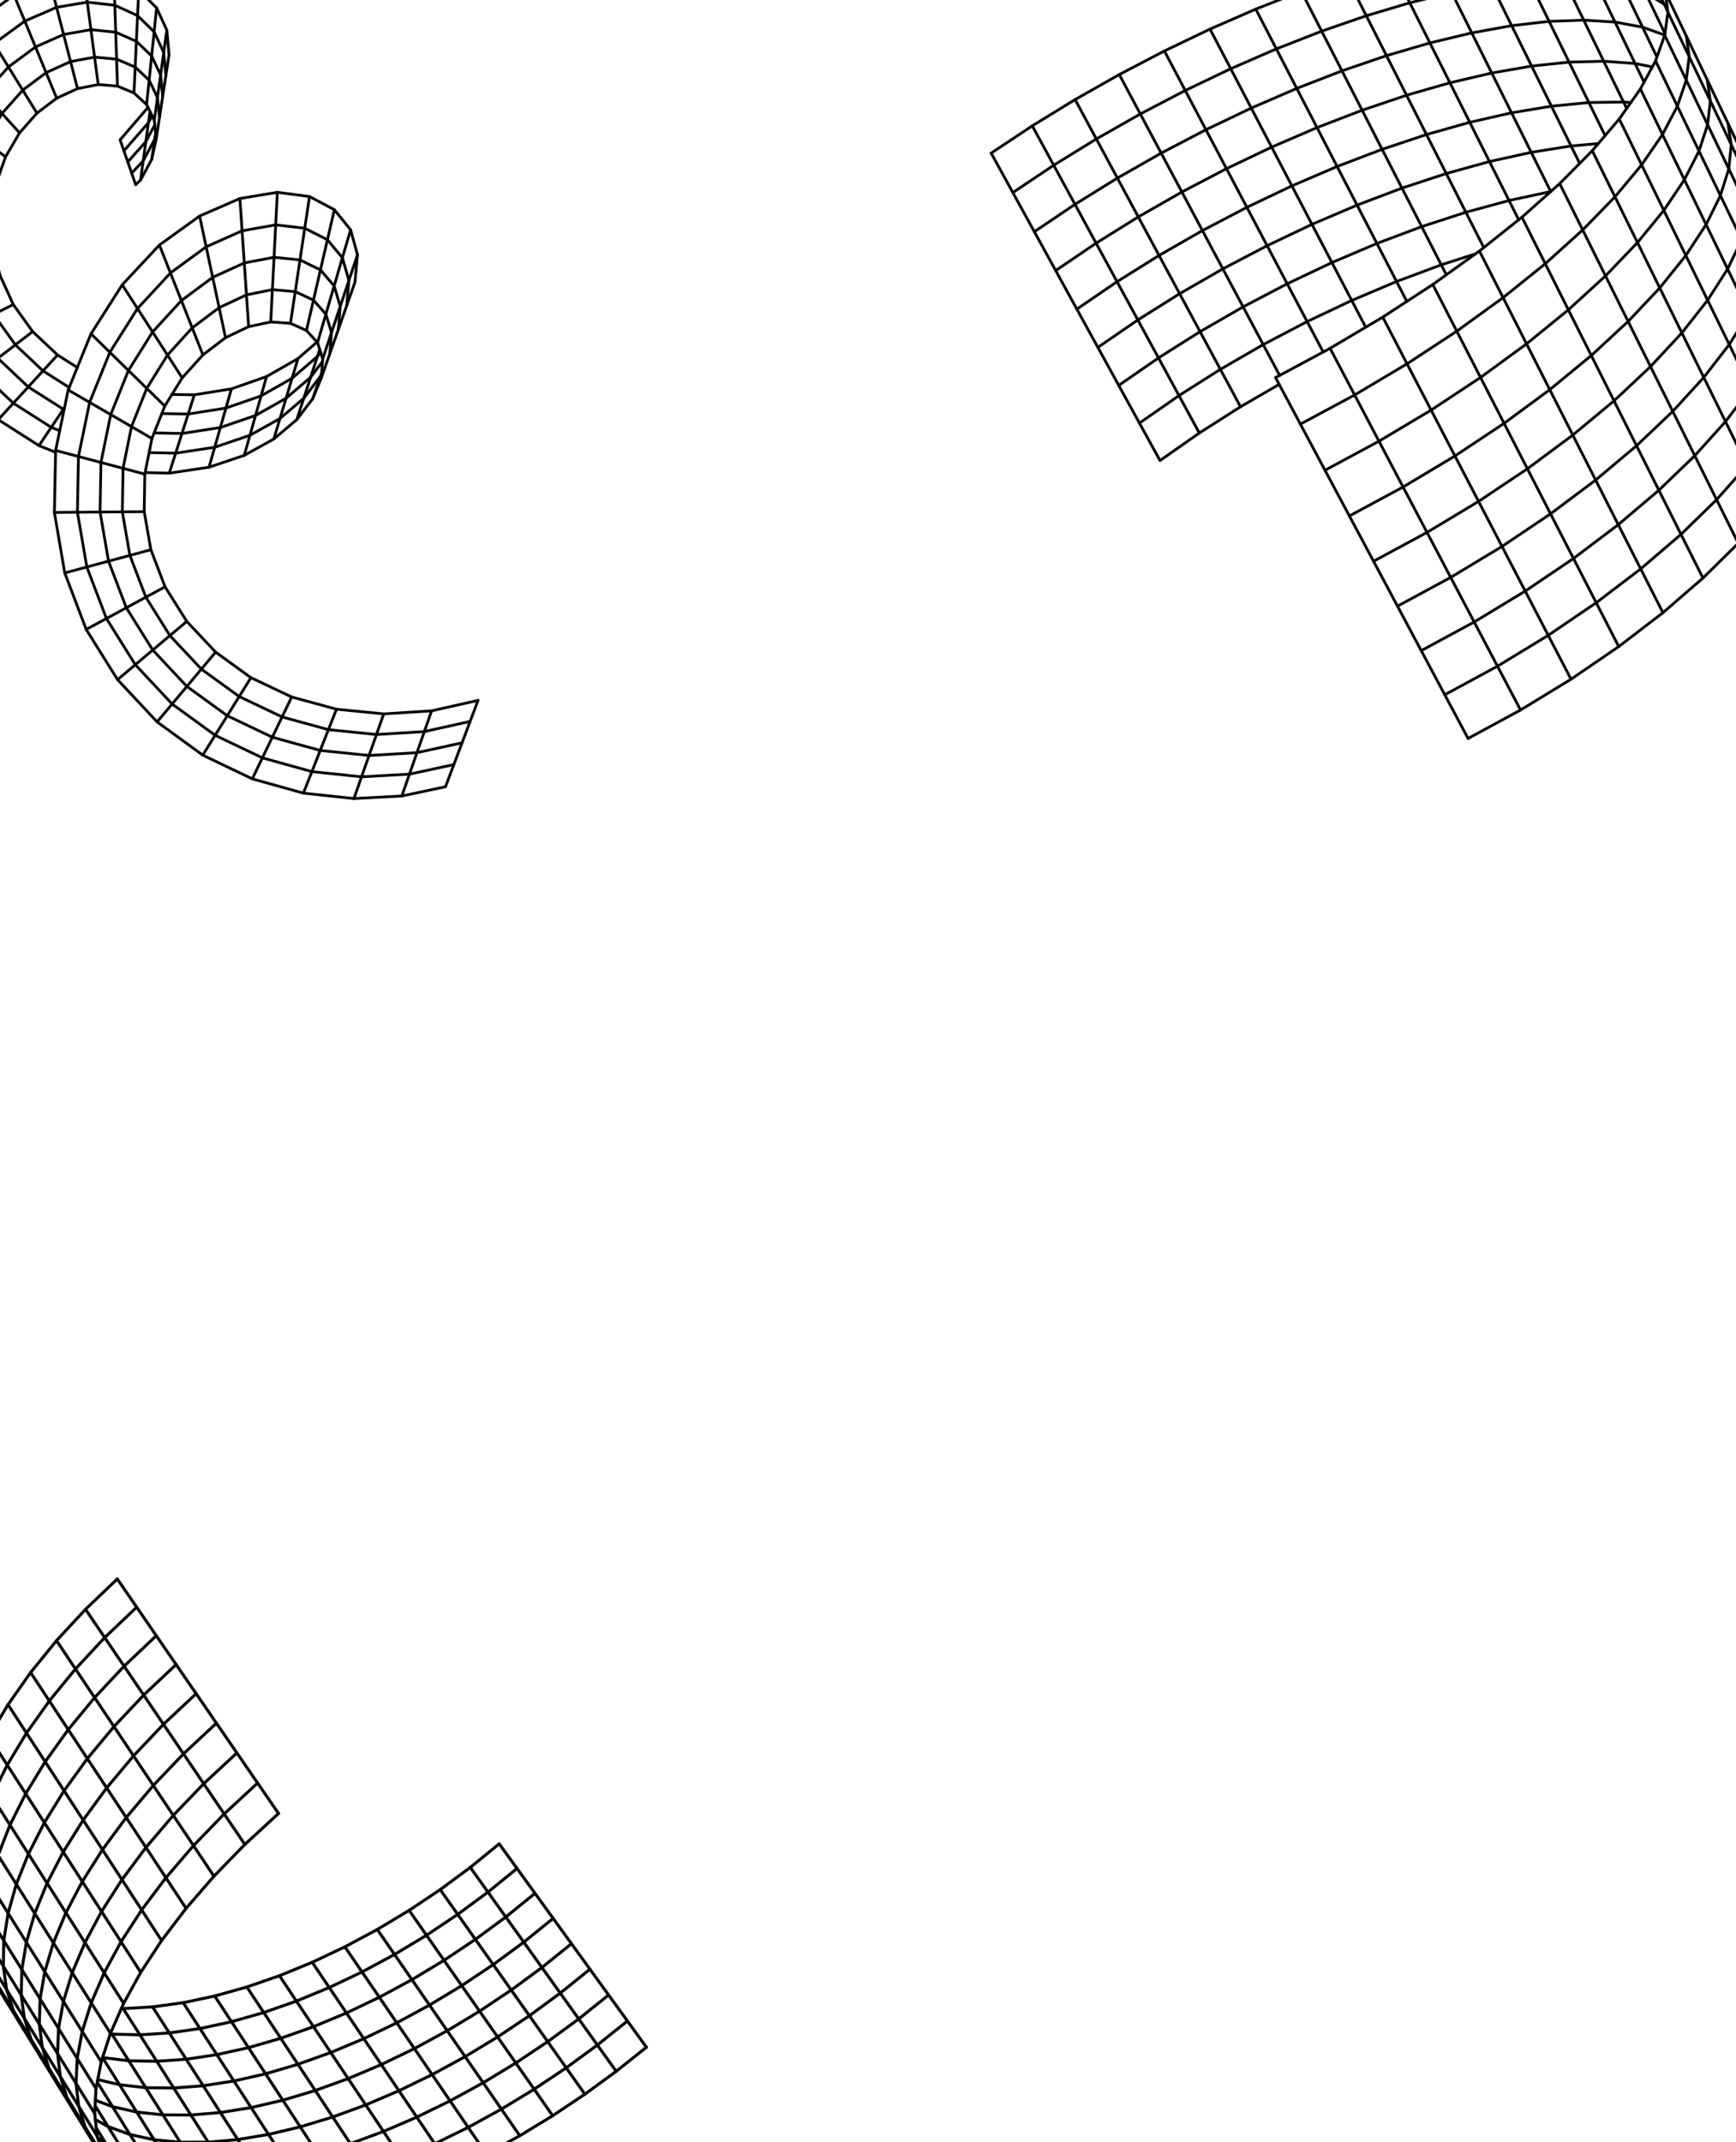 <?xml version="1.0" encoding="UTF-8"?> <svg xmlns="http://www.w3.org/2000/svg" width="629" height="776" viewBox="0 0 629 776" fill="none"> <path d="M536.034 90.933L544.611 107.821L553.107 124.565L561.524 141.154L569.87 157.601L578.141 173.901L586.341 190.059L594.469 206.077L602.526 221.953" stroke="black" stroke-linecap="round" stroke-linejoin="round"></path> <path d="M551.434 78.68L559.89 95.529L568.264 112.233L576.57 128.785L584.804 145.196L592.964 161.459L601.053 177.581L609.073 193.568L617.025 209.404" stroke="black" stroke-linecap="round" stroke-linejoin="round"></path> <path d="M565.118 66.503L573.459 83.291L581.721 99.942L589.912 116.434L598.035 132.792L606.084 149.001L614.061 165.07L621.97 181.004L629.817 196.799" stroke="black" stroke-linecap="round" stroke-linejoin="round"></path> <path d="M576.925 54.584L585.144 71.299L593.298 87.869L601.374 104.301L609.382 120.581L617.319 136.721L625.195 152.722L632.995 168.592L640.732 184.318" stroke="black" stroke-linecap="round" stroke-linejoin="round"></path> <path d="M586.699 43.099L594.807 59.726L602.849 76.209L610.817 92.543L618.717 108.744L626.553 124.799L634.32 140.72L642.016 156.5L649.65 172.159" stroke="black" stroke-linecap="round" stroke-linejoin="round"></path> <path d="M594.365 32.215L602.364 48.728L610.295 65.107L618.162 81.341L625.96 97.441L633.687 113.399L641.356 129.226L648.954 144.912L656.49 160.476L649.65 172.159L640.729 184.319L629.817 196.8L617.025 209.405L602.523 221.953L586.507 234.227L569.221 246.046L550.932 257.197L531.924 267.512" stroke="black" stroke-linecap="round" stroke-linejoin="round"></path> <path d="M599.86 22.058L607.758 38.454L615.594 54.712L623.355 70.838L631.059 86.817L638.691 102.671L646.262 118.387L653.768 133.976L648.957 144.911L642.019 156.5L632.997 168.592L621.973 181.004L609.076 193.568L594.47 206.076L578.353 218.334L560.966 230.153L542.578 241.329L523.476 251.675" stroke="black" stroke-linecap="round" stroke-linejoin="round"></path> <path d="M603.172 12.757L610.978 29.022L618.712 45.162L626.389 61.154L633.994 77.022L641.538 92.752L649.024 108.35L646.259 118.387L641.357 129.225L634.321 140.72L625.194 152.722L614.062 165.07L601.054 177.581L586.339 190.059L570.114 202.304L552.626 214.123L534.138 225.316L514.952 235.696" stroke="black" stroke-linecap="round" stroke-linejoin="round"></path> <path d="M531.925 267.512L523.474 251.675L514.951 235.696L506.351 219.58L497.675 203.316L488.918 186.907L480.08 170.353L471.17 153.642L463.476 139.237L462.168 136.782" stroke="black" stroke-linecap="round" stroke-linejoin="round"></path> <path d="M550.932 257.197L542.575 241.329L534.137 225.316L525.627 209.162L517.042 192.861L508.376 176.414L499.635 159.82L490.819 143.078L481.915 126.177" stroke="black" stroke-linecap="round" stroke-linejoin="round"></path> <path d="M569.226 246.045L560.966 230.153L552.629 214.123L544.22 197.952L535.726 181.63L527.165 165.173L518.531 148.558L509.807 131.795L501.014 114.881" stroke="black" stroke-linecap="round" stroke-linejoin="round"></path> <path d="M604.327 4.413L612.041 20.547L619.694 36.542L618.713 45.163L615.592 54.712L610.297 65.107L602.852 76.209L593.298 87.869L581.724 99.943L568.266 112.233L553.106 124.565L536.439 136.738L518.529 148.558L499.637 159.821L480.081 170.354" stroke="black" stroke-linecap="round" stroke-linejoin="round"></path> <path d="M586.508 234.227L578.35 218.335L570.114 202.305L561.806 186.133L553.424 169.814L544.97 153.353L536.438 136.737L527.831 119.974L519.143 103.066" stroke="black" stroke-linecap="round" stroke-linejoin="round"></path> <path d="M366.986 69.759L381.785 59.856L397.23 50.345L413.166 41.286L429.448 32.779L445.928 24.898L462.455 17.712L478.88 11.294L495.043 5.71L510.802 1.014L525.982 -2.722L540.441 -5.46L554.012 -7.133L566.532 -7.709L577.844 -7.151L587.789 -5.437L595.145 9.838L600.356 20.667" stroke="black" stroke-linecap="round" stroke-linejoin="round"></path> <path d="M374.772 83.938L389.491 74.025L404.858 64.511L420.72 55.473L436.941 46.996L453.364 39.153L469.844 32.024L486.233 25.667L502.366 20.157L518.095 15.553L533.268 11.921L547.718 9.297L561.289 7.742L573.823 7.294L585.159 7.984L595.141 9.839L603.173 12.714" stroke="black" stroke-linecap="round" stroke-linejoin="round"></path> <path d="M382.503 98.012L397.141 88.09L412.431 78.572L428.232 69.548L444.382 61.099L460.752 53.299L477.188 46.218L493.537 39.931L509.633 34.499L525.349 29.986L540.502 26.449L554.949 23.936L568.524 22.506L581.069 22.18L592.429 23.001L598.674 24.245" stroke="black" stroke-linecap="round" stroke-linejoin="round"></path> <path d="M390.171 111.981L404.734 102.046L419.95 92.532L435.673 83.522L451.77 75.1L468.089 67.334L484.471 60.313L500.777 54.092L516.853 48.737L532.535 44.308L547.679 40.869L562.123 38.468L575.702 37.145L588.254 36.95" stroke="black" stroke-linecap="round" stroke-linejoin="round"></path> <path d="M611.008 13.088L618.583 28.945L626.093 44.675L627.282 52.41L634.809 68.14L642.272 83.742L641.539 92.752L638.689 102.671L633.689 113.398L626.554 124.799L617.319 136.721L606.086 149.002L592.966 161.459L578.14 173.901L561.807 186.133L544.218 197.952L525.628 209.162L506.351 219.58" stroke="black" stroke-linecap="round" stroke-linejoin="round"></path> <path d="M397.792 125.84L412.268 115.898L427.41 106.388L443.073 97.392L459.109 89L475.364 81.275L491.703 74.302L507.971 68.141L524.017 62.861L539.68 58.526L554.804 55.181L569.242 52.885L579.111 52.01" stroke="black" stroke-linecap="round" stroke-linejoin="round"></path> <path d="M405.352 139.611L419.75 129.649L434.817 120.143L450.413 111.163L466.385 102.796L482.593 95.112L498.889 88.185L515.117 82.096L531.123 76.886L546.762 72.639L561.877 69.392" stroke="black" stroke-linecap="round" stroke-linejoin="round"></path> <path d="M412.852 153.269L427.172 143.303L442.172 133.798L457.697 124.828L473.609 116.492L489.766 108.841L506.008 101.976L522.196 95.94L534.6 91.96" stroke="black" stroke-linecap="round" stroke-linejoin="round"></path> <path d="M595.474 -14.187L602.981 1.502L604.098 2.677" stroke="black" stroke-linecap="round" stroke-linejoin="round"></path> <path d="M420.307 166.831L434.546 156.856L449.469 147.347L463.477 139.237" stroke="black" stroke-linecap="round" stroke-linejoin="round"></path> <path d="M626.09 44.675L633.542 60.274L640.93 75.745L642.269 83.742L649.67 99.223L649.022 108.35L656.443 123.821L653.763 133.976L661.212 149.433L656.489 160.476" stroke="black" stroke-linecap="round" stroke-linejoin="round"></path> <path d="M588.76 -18.099L596.219 -2.554L602.982 1.502L604.305 4.271" stroke="black" stroke-linecap="round" stroke-linejoin="round"></path> <path d="M580.375 -20.837L587.786 -5.437L596.219 -2.554L603.26 12.13" stroke="black" stroke-linecap="round" stroke-linejoin="round"></path> <path d="M640.932 75.746L648.265 91.092L655.534 106.311L657.016 114.573L656.445 123.822L663.805 139.172L661.213 149.433" stroke="black" stroke-linecap="round" stroke-linejoin="round"></path> <path d="M570.463 -22.405L577.843 -7.15L585.162 7.984L592.43 23.001L595.692 29.755" stroke="black" stroke-linecap="round" stroke-linejoin="round"></path> <path d="M559.166 -22.829L566.529 -7.709L573.824 7.294L581.068 22.179L588.253 36.95L590.874 37.171" stroke="black" stroke-linecap="round" stroke-linejoin="round"></path> <path d="M546.666 -22.119L554.011 -7.133L561.292 7.742L568.525 22.506L575.703 37.145L581.573 49.127" stroke="black" stroke-linecap="round" stroke-linejoin="round"></path> <path d="M533.1 -20.321L540.442 -5.46L547.722 9.297L554.951 23.936L562.126 38.467L569.243 52.884L572.358 59.198" stroke="black" stroke-linecap="round" stroke-linejoin="round"></path> <path d="M518.64 -17.481L525.981 -2.721L533.271 11.921L540.503 26.449L547.68 40.869L554.804 55.181L561.876 69.393" stroke="black" stroke-linecap="round" stroke-linejoin="round"></path> <path d="M503.438 -13.64L510.802 1.015L518.098 15.553L525.35 29.986L532.537 44.308L539.68 58.526L546.762 72.64L550.268 79.609" stroke="black" stroke-linecap="round" stroke-linejoin="round"></path> <path d="M487.665 -8.854L495.042 5.71L502.368 20.156L509.633 34.498L516.854 48.736L524.017 62.86L531.122 76.886L537.605 89.681" stroke="black" stroke-linecap="round" stroke-linejoin="round"></path> <path d="M471.471 -3.185L478.881 11.295L486.237 25.667L493.539 39.932L500.78 54.092L507.973 68.141L515.118 82.096L522.199 95.94L524.045 99.543" stroke="black" stroke-linecap="round" stroke-linejoin="round"></path> <path d="M420.305 166.831L412.852 153.268L405.35 139.611L397.791 125.84L390.171 111.981L382.503 98.012L374.774 83.938L366.984 69.76L359.129 55.471" stroke="black" stroke-linecap="round" stroke-linejoin="round"></path> <path d="M434.547 156.856L427.175 143.303L419.751 129.649L412.269 115.898L404.737 102.046L397.143 88.089L389.495 74.025L381.786 59.856L374.025 45.587" stroke="black" stroke-linecap="round" stroke-linejoin="round"></path> <path d="M449.469 147.347L442.174 133.797L434.817 120.143L427.41 106.388L419.951 92.532L412.432 78.572L404.861 64.511L397.229 50.345L389.54 36.066" stroke="black" stroke-linecap="round" stroke-linejoin="round"></path> <path d="M463.65 135.991L457.696 124.828L450.411 111.164L443.071 97.392L435.673 83.522L428.231 69.548L420.721 55.473L413.163 41.287L405.548 27.004" stroke="black" stroke-linecap="round" stroke-linejoin="round"></path> <path d="M479.436 127.516L473.611 116.491L466.386 102.796L459.11 89L451.773 75.1L444.385 61.099L436.945 46.996L429.448 32.78L421.894 18.466" stroke="black" stroke-linecap="round" stroke-linejoin="round"></path> <path d="M494.827 118.537L489.766 108.841L482.592 95.112L475.363 81.275L468.089 67.334L460.751 53.299L453.366 39.153L445.926 24.899L438.425 10.541" stroke="black" stroke-linecap="round" stroke-linejoin="round"></path> <path d="M509.739 109.187L506.01 101.976L498.889 88.186L491.703 74.302L484.474 60.313L477.189 46.218L469.847 32.024L462.455 17.713L455.004 3.304" stroke="black" stroke-linecap="round" stroke-linejoin="round"></path> <path d="M633.545 60.274L634.809 68.14L633.994 77.022L631.057 86.817L625.962 97.44L618.719 108.743L609.382 120.581L598.037 132.792L584.806 145.196L569.869 157.601L553.424 169.813L535.724 181.63L517.043 192.861L497.675 203.316" stroke="black" stroke-linecap="round" stroke-linejoin="round"></path> <path d="M618.583 28.945L619.694 36.542L627.282 52.41L626.389 61.154L623.353 70.838L618.163 81.34L610.819 92.543L601.374 104.3L589.914 116.434L576.571 128.785L561.523 141.153L544.97 153.352L527.162 165.173L508.377 176.414L488.919 186.907" stroke="black" stroke-linecap="round" stroke-linejoin="round"></path> <path d="M600.388 -9.111L603.371 -2.874L611.007 13.088L612.04 20.546L610.978 29.022L607.755 38.454L602.365 48.728L594.808 59.725L585.143 71.299L573.46 83.292L559.891 95.529L544.609 107.82L527.831 119.973L509.804 131.795L490.82 143.077L471.169 153.642" stroke="black" stroke-linecap="round" stroke-linejoin="round"></path> <path d="M588.255 36.951L589.391 39.282" stroke="black" stroke-linecap="round" stroke-linejoin="round"></path> <path d="M462.167 136.782L463.65 135.991L479.433 127.516L481.915 126.177L494.826 118.538L501.01 114.881L509.736 109.187L519.141 103.066L524.041 99.542L534.6 91.96L536.031 90.932L537.604 89.682L550.265 79.609L551.434 78.681L561.874 69.393L565.118 66.504L572.354 59.198L576.922 54.584L579.109 52.01L581.571 49.127L586.699 43.098L589.39 39.281L590.874 37.171L594.365 32.215L595.689 29.755L598.673 24.244L599.857 22.058L600.353 20.667L603.171 12.757L603.174 12.714L603.259 12.13L604.325 4.413L604.304 4.271L604.098 2.678L604.025 2.132L603.374 -2.851L603.366 -2.898L600.387 -9.111L595.474 -14.187L588.759 -18.098L580.374 -20.837L570.461 -22.405L559.167 -22.829L546.664 -22.118L533.097 -20.32L518.638 -17.481L503.435 -13.64L487.663 -8.854L471.467 -3.185L455.001 3.304L438.424 10.541L421.89 18.466L405.548 27.004L389.538 36.066L374.022 45.587L359.128 55.471" stroke="black" stroke-linecap="round" stroke-linejoin="round"></path> <path d="M234.218 741.608L223.268 750.33L211.915 758.619L200.245 766.415L188.329 773.664L176.256 780.318L164.107 786.321L151.971 791.621L139.935 796.185L128.096 799.959L116.537 802.905L105.36 804.988L94.657 806.169L84.514 806.428L75.04 805.737L66.329 804.079L58.477 801.451L51.572 797.828L45.716 793.243L40.983 787.694L37.52 781.327L37.461 781.209L37.177 780.287L36.649 778.567L35.641 775.247L35.335 774.245L35.21 773.828L34.885 770.865L34.549 767.803L34.303 765.603L34.453 762.767L34.561 760.82L34.785 756.6L35.242 754.261L35.422 753.342L36.685 746.888L37.168 745.391L37.176 745.362L39.957 736.77L40.024 736.563L40.17 736.233L43.978 727.585L44.801 725.717L37.746 714.656L30.778 703.711L23.874 692.888L17.05 682.178L22.913 670.863L30.132 659.318L38.647 647.661L48.385 636.051L59.231 624.628L71.068 613.526" stroke="black" stroke-width="1.08" stroke-linecap="round" stroke-linejoin="round"></path> <path d="M227.331 732.102L216.445 740.801L205.153 749.058L193.537 756.817L181.67 764.027L169.632 770.633L157.526 776.575L145.425 781.829L133.418 786.325L121.604 790.028L110.064 792.909L98.892 794.911L88.196 796.02L78.054 796.204L71.657 786.075L65.318 776.039L59.038 766.104L49.539 765.102L40.78 763.13L35.243 754.261" stroke="black" stroke-width="1.08" stroke-linecap="round" stroke-linejoin="round"></path> <path d="M220.513 722.681L209.69 731.357L198.455 739.587L186.884 747.313L175.068 754.476L163.076 761.032L151.005 766.928L138.941 772.117L126.961 776.553L115.163 780.198L103.64 783.004L92.488 784.942L81.793 785.975L71.655 786.077L62.165 785.223L53.433 783.41L47.072 773.218L40.779 763.132L34.56 760.821" stroke="black" stroke-width="1.08" stroke-linecap="round" stroke-linejoin="round"></path> <path d="M213.755 713.348L202.996 722.001L191.815 730.195L180.299 737.884L168.528 745.014L156.581 751.52L144.546 757.368L132.514 762.5L120.567 766.879L108.792 770.453L97.293 773.188L86.148 775.054L75.454 776.011L65.317 776.038L55.824 775.115L49.539 765.101L43.318 755.183L35.422 753.341" stroke="black" stroke-width="1.08" stroke-linecap="round" stroke-linejoin="round"></path> <path d="M207.058 704.097L196.356 712.724L185.234 720.891L173.768 728.55L162.042 735.63L150.144 742.096L138.147 747.891L126.145 752.972L114.227 757.283L102.479 760.796L90.99 763.47L79.859 765.267L69.172 766.153L59.036 766.104L52.814 756.261L46.659 746.508L37.175 745.362" stroke="black" stroke-width="1.08" stroke-linecap="round" stroke-linejoin="round"></path> <path d="M200.422 694.937L189.777 703.538L178.712 711.679L167.298 719.291L155.623 726.341L143.76 732.76L131.809 738.505L119.839 743.529L107.945 747.785L96.223 751.237L84.751 753.837L73.634 755.566L62.954 756.38L52.815 756.262L43.317 755.185L37.168 745.392" stroke="black" stroke-width="1.08" stroke-linecap="round" stroke-linejoin="round"></path> <path d="M193.843 685.852L183.262 694.43L172.248 702.541L160.885 710.124L149.258 717.133L137.44 723.502L125.525 729.199L113.588 734.166L101.726 738.366L90.024 741.753L78.569 744.294L67.465 745.955L56.793 746.697L46.661 746.507L40.553 736.848L39.957 736.769" stroke="black" stroke-width="1.08" stroke-linecap="round" stroke-linejoin="round"></path> <path d="M187.328 676.848L176.801 685.406L165.847 693.484L154.535 701.037L142.95 708.003L131.17 714.335L119.294 719.978L107.392 724.898L95.557 729.036L83.878 732.369L72.446 734.839L61.346 736.434L50.687 737.108L40.553 736.85L40.17 736.234" stroke="black" stroke-width="1.08" stroke-linecap="round" stroke-linejoin="round"></path> <path d="M180.873 667.927L170.403 676.459L159.496 684.513L148.233 692.026L136.696 698.952L124.965 705.243L113.124 710.839L101.255 715.702L89.442 719.786L77.789 723.058L66.374 725.47L55.287 726.997L44.632 727.605L43.977 727.585" stroke="black" stroke-width="1.08" stroke-linecap="round" stroke-linejoin="round"></path> <path d="M67.426 691.306L60.111 680.214L52.877 669.245L45.726 658.398L38.647 647.661L31.65 637.046L24.722 626.547L17.871 616.15L11.088 605.869" stroke="black" stroke-width="1.08" stroke-linecap="round" stroke-linejoin="round"></path> <path d="M58.548 702.96L51.331 691.874L44.183 680.902L37.12 670.048L30.13 659.318L23.212 648.698L16.367 638.187L9.601 627.789L2.904 617.506" stroke="black" stroke-width="1.08" stroke-linecap="round" stroke-linejoin="round"></path> <path d="M50.99 714.48L43.855 703.398L36.795 692.435L29.817 681.595L22.912 670.864L16.076 660.248L9.315 649.752L2.621 639.36L-3.99 629.076" stroke="black" stroke-width="1.08" stroke-linecap="round" stroke-linejoin="round"></path> <path d="M40.023 736.564L33.056 725.528L26.161 714.617L30.777 703.712L36.796 692.436L44.184 680.903L52.877 669.246L62.786 657.617L73.813 646.144L85.83 634.993" stroke="black" stroke-width="1.08" stroke-linecap="round" stroke-linejoin="round"></path> <path d="M36.683 746.889L35.609 745.178L29.792 735.896L22.971 725.018L16.222 714.25L9.549 703.601L2.942 693.057L-3.602 682.625L-10.074 672.302L-7.24 661.739L-13.709 651.485L-9.548 640.447" stroke="black" stroke-width="1.08" stroke-linecap="round" stroke-linejoin="round"></path> <path d="M34.785 756.6L32.307 752.618L27.961 745.653L21.21 734.815L14.534 724.097L7.924 713.484L1.377 702.983L-5.097 692.591L-11.504 682.304L-10.071 672.3L-16.482 662.079L-13.706 651.483" stroke="black" stroke-width="1.08" stroke-linecap="round" stroke-linejoin="round"></path> <path d="M44.8 725.717L50.99 714.48L58.549 702.96L67.425 691.306L77.516 679.654L88.722 668.149L100.92 656.932" stroke="black" stroke-width="1.08" stroke-linecap="round" stroke-linejoin="round"></path> <path d="M34.302 765.603L30.375 759.265L27.547 754.713L20.858 743.928L14.245 733.262L7.691 722.698L1.211 712.243L1.375 702.984L2.943 693.056L5.911 682.553L-0.7 672.091L3.615 661.091L-3 650.711L2.622 639.36L9.602 627.788L17.87 616.15L27.343 604.576L37.937 593.211L49.529 582.197" stroke="black" stroke-width="1.08" stroke-linecap="round" stroke-linejoin="round"></path> <path d="M35.209 773.828L29.905 765.244L28.513 762.997L21.883 752.271L15.326 741.655L8.832 731.15L7.691 722.698L7.922 713.484L9.55 703.6L12.591 693.13L5.911 682.553L10.297 671.577L3.615 661.091L9.316 649.751L16.368 638.187L24.721 626.547L34.28 614.954L44.961 603.571L56.626 592.531" stroke="black" stroke-width="1.08" stroke-linecap="round" stroke-linejoin="round"></path> <path d="M37.46 781.208L36.116 779.039L35.716 778.38L31.008 770.778L30.813 770.439L29.044 767.58L24.233 759.775L21.883 752.271L20.858 743.927L21.208 734.815L22.971 725.017L26.161 714.615L19.338 703.813L12.591 693.13L17.049 682.177L10.298 671.576L16.076 660.247L23.213 648.697L31.649 637.045L41.297 625.444L52.058 614.039L63.807 602.972" stroke="black" stroke-width="1.08" stroke-linecap="round" stroke-linejoin="round"></path> <path d="M40.982 787.694L37.918 782.727L36.607 780.603L34.381 776.993L31.008 770.778L30.813 770.439L28.513 762.996L27.547 754.712L27.96 745.653L29.793 735.895L33.056 725.526L37.746 714.655L43.855 703.397L51.332 691.872L60.11 680.213L70.112 668.569L81.228 657.089L93.332 645.903" stroke="black" stroke-width="1.08" stroke-linecap="round" stroke-linejoin="round"></path> <path d="M34.381 776.994L31.281 771.973L27.853 766.402L24.233 759.776L22.453 756.893L17.722 749.228L15.328 741.655L14.245 733.262L14.533 724.098L16.224 714.25L19.339 703.814L23.874 692.889L29.818 681.595L37.122 670.048L45.726 658.399L55.546 646.778L66.482 635.33L78.409 624.203" stroke="black" stroke-width="1.08" stroke-linecap="round" stroke-linejoin="round"></path> <path d="M42.501 571.977L49.53 582.196L56.628 592.531L63.808 602.972L71.068 613.526L78.41 624.202L85.83 634.992L93.333 645.904L100.921 656.932" stroke="black" stroke-width="1.08" stroke-linecap="round" stroke-linejoin="round"></path> <path d="M30.991 582.964L37.936 593.211L44.96 603.571L52.057 614.04L59.23 624.629L66.481 635.33L73.812 646.144L81.227 657.09L88.721 668.149" stroke="black" stroke-width="1.08" stroke-linecap="round" stroke-linejoin="round"></path> <path d="M20.488 594.302L27.343 604.574L34.281 614.953L41.297 625.444L48.383 636.05L55.545 646.776L62.785 657.614L70.112 668.569L77.516 679.653" stroke="black" stroke-width="1.08" stroke-linecap="round" stroke-linejoin="round"></path> <path d="M58.476 801.451L51.97 790.982L45.046 787.289L38.585 776.845L35.334 774.245" stroke="black" stroke-width="1.08" stroke-linecap="round" stroke-linejoin="round"></path> <path d="M27.852 766.401L24.715 761.326L21.38 755.917L17.721 749.227L15.92 746.307L11.277 738.784L8.833 731.15L2.399 720.747L1.211 712.243L-5.203 701.894L-5.098 692.591L-3.601 682.624L-0.7 672.091L-7.239 661.738L-3 650.711L-9.547 640.446L-3.99 629.075L2.905 617.505L11.088 605.869L20.488 594.303L30.992 582.963L42.5 571.977" stroke="black" stroke-width="1.08" stroke-linecap="round" stroke-linejoin="round"></path> <path d="M66.329 804.08L59.851 793.694L53.433 783.41L45.54 780.616L38.585 776.846L34.884 770.866" stroke="black" stroke-width="1.08" stroke-linecap="round" stroke-linejoin="round"></path> <path d="M21.379 755.918L18.216 750.785L14.984 745.537L11.276 738.785L9.46 735.831L4.901 728.441L2.398 720.748L-3.963 710.454L-5.203 701.895L-11.561 691.653L-11.506 682.306L-17.854 672.121L-16.484 662.081" stroke="black" stroke-width="1.08" stroke-linecap="round" stroke-linejoin="round"></path> <path d="M75.038 805.738L68.572 795.435L59.85 793.695L51.969 790.983L45.539 780.617L39.16 770.355L34.547 767.804" stroke="black" stroke-width="1.08" stroke-linecap="round" stroke-linejoin="round"></path> <path d="M84.512 806.429L78.052 796.206L68.573 795.435L62.164 785.224L55.822 775.118L47.072 773.219L39.16 770.354L34.452 762.769" stroke="black" stroke-width="1.08" stroke-linecap="round" stroke-linejoin="round"></path> <path d="M14.985 745.537L11.781 740.356L8.639 735.26L4.902 728.441L3.058 725.462L-1.416 718.205L-3.962 710.453L-10.263 700.261L-11.56 691.653L-17.847 681.511L-17.853 672.12" stroke="black" stroke-width="1.08" stroke-linecap="round" stroke-linejoin="round"></path> <path d="M94.656 806.169L88.194 796.02L81.793 785.974L75.453 776.013L69.172 766.153L62.953 756.379L56.791 746.697L50.686 737.107L44.633 727.605" stroke="black" stroke-width="1.08" stroke-linecap="round" stroke-linejoin="round"></path> <path d="M105.36 804.988L98.891 794.912L92.489 784.941L86.148 775.055L79.86 765.267L73.634 755.565L67.464 745.955L61.346 736.433L55.288 726.997" stroke="black" stroke-width="1.08" stroke-linecap="round" stroke-linejoin="round"></path> <path d="M8.638 735.26L5.408 730.021L2.362 725.082L-0.898 719.793L-3.854 715.006L-7.141 709.676L-9.78 705.029L-13.867 698.026L-16.506 690.171L-17.849 681.51" stroke="black" stroke-width="1.08" stroke-linecap="round" stroke-linejoin="round"></path> <path d="M116.536 802.905L110.063 792.91L103.641 783.003L97.293 773.19L90.992 763.47L84.751 753.836L78.568 744.294L72.446 734.838L66.375 725.47" stroke="black" stroke-width="1.08" stroke-linecap="round" stroke-linejoin="round"></path> <path d="M128.094 799.959L121.601 790.028L115.162 780.196L108.79 770.453L102.479 760.796L96.221 751.237L90.022 741.753L83.876 732.367L77.789 723.057" stroke="black" stroke-width="1.08" stroke-linecap="round" stroke-linejoin="round"></path> <path d="M139.933 796.186L133.416 786.326L126.96 776.553L120.565 766.881L114.227 757.284L107.943 747.786L101.724 738.366L95.556 729.035L89.442 719.786" stroke="black" stroke-width="1.08" stroke-linecap="round" stroke-linejoin="round"></path> <path d="M101.256 715.701L107.393 724.895L113.587 734.165L119.839 743.527L126.146 752.971L132.514 762.5L138.942 772.115L145.424 781.828L151.971 791.62" stroke="black" stroke-width="1.08" stroke-linecap="round" stroke-linejoin="round"></path> <path d="M113.125 710.839L119.294 719.977L125.524 729.199L131.809 738.504L138.148 747.891L144.545 757.369L151.006 766.926L157.524 776.575L164.107 786.32" stroke="black" stroke-width="1.08" stroke-linecap="round" stroke-linejoin="round"></path> <path d="M180.873 667.927L187.327 676.847L193.842 685.852L200.421 694.937L207.059 704.097L213.753 713.349L220.513 722.68L227.329 732.103L234.217 741.608" stroke="black" stroke-width="1.08" stroke-linecap="round" stroke-linejoin="round"></path> <path d="M124.965 705.242L131.17 714.332L137.439 723.502L143.759 732.759L150.144 742.096L156.579 751.52L163.076 761.03L169.63 770.632L176.255 780.317" stroke="black" stroke-width="1.08" stroke-linecap="round" stroke-linejoin="round"></path> <path d="M170.402 676.459L176.799 685.406L183.26 694.431L189.776 703.539L196.356 712.725L202.993 722.003L209.689 731.357L216.442 740.803L223.266 750.331" stroke="black" stroke-width="1.08" stroke-linecap="round" stroke-linejoin="round"></path> <path d="M136.696 698.952L142.949 708.002L149.256 717.134L155.622 726.341L162.042 735.63L168.526 745.015L175.068 754.475L181.667 764.027L188.327 773.664" stroke="black" stroke-width="1.08" stroke-linecap="round" stroke-linejoin="round"></path> <path d="M159.497 684.513L165.846 693.484L172.246 702.542L178.711 711.679L185.234 720.892L191.814 730.197L198.455 739.587L205.151 749.059L211.914 758.62" stroke="black" stroke-width="1.08" stroke-linecap="round" stroke-linejoin="round"></path> <path d="M148.233 692.026L154.534 701.036L160.883 710.124L167.297 719.291L173.768 728.551L180.297 737.885L186.884 747.312L193.535 756.817L200.243 766.415" stroke="black" stroke-width="1.08" stroke-linecap="round" stroke-linejoin="round"></path> <path d="M-3.853 715.006L-7.671 708.064L-9.778 705.028L-13.866 698.025" stroke="black" stroke-width="1.08" stroke-linecap="round" stroke-linejoin="round"></path> <path d="M2.362 725.083L-1.417 718.205L-3.276 715.193L-7.672 708.065L-10.264 700.261L-16.505 690.171" stroke="black" stroke-width="1.08" stroke-linecap="round" stroke-linejoin="round"></path> <path d="M173.209 253.713L156.379 257.503L139.033 258.606L121.913 256.917L105.681 252.482L90.921 245.487L78.126 236.23L67.671 225.101L59.806 212.571L54.667 199.138L52.255 185.35L52.466 171.746L52.577 171.178L54.032 163.948L55.054 158.839L55.858 156.82L58.635 149.803L59.706 147.088L62.305 142.891L66.012 136.889L73.517 128.561L81.717 122.325L90.085 118.331L98.101 116.622L105.241 117.132L111.034 119.713L114.864 123.908L115.052 124.113" stroke="black" stroke-linecap="round" stroke-linejoin="round"></path> <path d="M170.337 261.333L153.754 265.015L136.403 266.075L118.995 264.318L102.208 259.707L86.67 252.324L72.96 242.388L61.556 230.242L52.844 216.332L47.062 201.19L44.322 185.416L44.585 169.658L47.646 154.547L53.168 140.693L60.688 128.625L69.641 118.771L79.395 111.447L89.3 106.824L98.694 104.929L106.971 105.648L113.574 108.73L118.072 113.814L120.119 120.452L119.509 128.12" stroke="black" stroke-linecap="round" stroke-linejoin="round"></path> <path d="M167.415 269.085L151.077 272.657L133.723 273.669L116.024 271.848L98.67 267.052L82.344 259.277L67.707 248.654L55.346 235.475L45.764 220.159L39.331 203.274L36.255 185.483L36.573 167.53L40.121 150.187L46.534 134.2L55.293 120.247L65.721 108.877L77.059 100.477L88.511 95.252L99.293 93.206L108.693 94.162L116.108 97.777L121.073 103.574L118.072 113.814L115.051 124.113L115.844 126.588L116.163 127.588L116.934 129.99" stroke="black" stroke-linecap="round" stroke-linejoin="round"></path> <path d="M164.44 276.971L148.36 280.434L131.004 281.4L113.004 279.516L95.072 274.532L77.943 266.352L62.361 255.028L49.027 240.791L38.563 224.05L31.465 205.394L28.05 185.552L28.43 165.37L29.692 159.251L32.472 145.758L39.803 127.616L49.823 111.761L61.756 98.873L74.701 89.414L87.716 83.613L99.893 81.453L110.419 82.68L118.633 86.855L124.059 93.388L126.415 101.596L123.28 110.988L120.119 120.452L119.001 123.797L116.934 129.99L116.864 130.932L116.544 135.089L116.529 135.315L116.494 135.789L116.409 136.928" stroke="black" stroke-linecap="round" stroke-linejoin="round"></path> <path d="M81.862 147.82L68.185 149.982L58.634 149.803" stroke="black" stroke-linecap="round" stroke-linejoin="round"></path> <path d="M44.9 54.632L53.784 44.45L55.11 41.934" stroke="black" stroke-linecap="round" stroke-linejoin="round"></path> <path d="M107.974 129.885L96.575 136.408L94.598 143.404L81.862 147.821L79.847 154.867L77.802 162.011L75.736 169.246" stroke="black" stroke-linecap="round" stroke-linejoin="round"></path> <path d="M100.495 69.667L99.893 81.453L99.293 93.206L98.694 104.929L98.1 116.622" stroke="black" stroke-linecap="round" stroke-linejoin="round"></path> <path d="M86.921 71.908L87.716 83.614L88.512 95.252L89.3 106.823L90.084 118.33" stroke="black" stroke-linecap="round" stroke-linejoin="round"></path> <path d="M112.146 71.198L110.42 82.68L108.694 94.162L106.971 105.647L105.241 117.132" stroke="black" stroke-linecap="round" stroke-linejoin="round"></path> <path d="M72.327 78.257L74.702 89.414L77.059 100.476L79.395 111.446L81.717 122.325" stroke="black" stroke-linecap="round" stroke-linejoin="round"></path> <path d="M25.07 140.364L15.575 134.342L5.567 124.913L-2.343 113.866L-7.898 101.637L-10.935 88.732L-11.433 75.695L-9.487 63.068L-5.318 51.381L0.731 41.107L8.24 32.653L16.704 26.322L25.568 22.314L34.267 20.701L42.241 21.424L48.981 24.309L54.038 29.066L57.057 35.322L57.776 42.612L56.603 50.324" stroke="black" stroke-linecap="round" stroke-linejoin="round"></path> <path d="M121.151 75.971L118.633 86.855L116.108 97.776L113.573 108.73L111.033 119.713" stroke="black" stroke-linecap="round" stroke-linejoin="round"></path> <path d="M57.755 88.761L61.757 98.874L65.722 108.877L69.641 118.771L73.517 128.561" stroke="black" stroke-linecap="round" stroke-linejoin="round"></path> <path d="M127.029 83.265L124.059 93.388L121.073 103.574L123.28 110.989L122.576 119.393" stroke="black" stroke-linecap="round" stroke-linejoin="round"></path> <path d="M44.286 103.167L49.823 111.762L55.293 120.247L60.687 128.624L66.011 136.888" stroke="black" stroke-linecap="round" stroke-linejoin="round"></path> <path d="M28.09 32.099L25.567 22.314L23.041 12.496L20.501 2.646L17.955 -7.241" stroke="black" stroke-linecap="round" stroke-linejoin="round"></path> <path d="M35.585 30.638L34.267 20.701L32.946 10.753L31.623 0.789L30.298 -9.18" stroke="black" stroke-linecap="round" stroke-linejoin="round"></path> <path d="M20.537 35.58L16.705 26.322L12.854 17.012L8.98 7.653L5.082 -1.759" stroke="black" stroke-linecap="round" stroke-linejoin="round"></path> <path d="M-7.426 7.272L-2.166 15.797L3.056 24.255L8.24 32.653L13.388 40.984" stroke="black" stroke-linecap="round" stroke-linejoin="round"></path> <path d="M46.301 58.662L52.839 51.322L56.081 45.214" stroke="black" stroke-linecap="round" stroke-linejoin="round"></path> <path d="M129.528 92.282L126.415 101.596L125.615 110.756" stroke="black" stroke-linecap="round" stroke-linejoin="round"></path> <path d="M42.556 31.196L42.241 21.424L41.925 11.666L41.608 1.914L41.293 -7.82" stroke="black" stroke-linecap="round" stroke-linejoin="round"></path> <path d="M-18.66 19.608L-12.138 26.84L-5.673 34.003L0.731 41.107L7.081 48.145" stroke="black" stroke-linecap="round" stroke-linejoin="round"></path> <path d="M-27.77 34.754L-20.21 40.354L-12.729 45.896L-5.318 51.381L2.011 56.812" stroke="black" stroke-linecap="round" stroke-linejoin="round"></path> <path d="M48.545 33.675L48.98 24.309L49.413 14.97L49.842 5.664L50.269 -3.609" stroke="black" stroke-linecap="round" stroke-linejoin="round"></path> <path d="M59.706 147.088L53.167 140.693L46.535 134.199L39.804 127.616L32.972 120.932" stroke="black" stroke-linecap="round" stroke-linejoin="round"></path> <path d="M114.864 123.908L107.975 129.885L105.826 137.028L103.649 144.27L101.446 151.599L99.214 159.026L88.507 164.952L75.736 169.246L61.328 171.401L52.577 171.178" stroke="black" stroke-linecap="round" stroke-linejoin="round"></path> <path d="M60.44 10.928L61.249 19.858L60.104 27.381" stroke="black" stroke-linecap="round" stroke-linejoin="round"></path> <path d="M56.747 2.866L60.44 10.928L59.322 19.002L58.193 27.136L58.943 34.967" stroke="black" stroke-linecap="round" stroke-linejoin="round"></path> <path d="M55.053 158.839L47.646 154.547L40.121 150.187L32.473 145.759L24.705 141.258" stroke="black" stroke-linecap="round" stroke-linejoin="round"></path> <path d="M28.016 133.123L20.849 128.589L11.83 120.107L4.813 110.318L-0.047 99.632L-2.675 88.5L-3.111 77.371L-1.479 66.668L2.011 56.812L7.081 48.145L13.388 40.984L20.537 35.58L28.09 32.099L35.585 30.638L42.556 31.196L48.546 33.675L53.123 37.895L53.627 38.912L54.344 40.37L55.11 41.934L55.914 43.564L56.081 45.215L56.391 48.242L56.438 48.721L56.603 50.324L54.975 57.721L50.921 65.261L49.152 66.887" stroke="black" stroke-linecap="round" stroke-linejoin="round"></path> <path d="M-32.021 107.795L-23.883 105.717L-15.84 103.664L-7.898 101.637L-0.047 99.632" stroke="black" stroke-linecap="round" stroke-linejoin="round"></path> <path d="M-24.34 124.772L-16.921 121.092L-9.586 117.457L-2.343 113.866L4.813 110.318" stroke="black" stroke-linecap="round" stroke-linejoin="round"></path> <path d="M-13.684 139.691L-7.19 134.705L-0.776 129.78L5.567 124.914L11.83 120.107" stroke="black" stroke-linecap="round" stroke-linejoin="round"></path> <path d="M52.466 171.746L44.585 169.658L36.573 167.53L28.431 165.371L20.152 163.178" stroke="black" stroke-linecap="round" stroke-linejoin="round"></path> <path d="M173.208 253.714L170.336 261.333L167.415 269.085L164.441 276.972L161.416 284.998L145.59 288.355L128.232 289.274L109.932 287.315L91.41 282.14L73.468 273.546L56.927 261.512L42.597 246.2L31.235 228.01L23.464 207.549L19.706 185.623L20.139 163.842L20.152 163.178L21.639 156.025L23.232 148.357L23.381 147.642L24.704 141.259L25.07 140.364L28.016 133.123L32.972 120.933L44.287 103.167L57.754 88.761L72.327 78.257L86.921 71.909L100.495 69.667L112.146 71.199L121.152 75.971L127.03 83.265L129.529 92.282L128.619 102.205L125.615 110.757L122.576 119.394L119.508 128.121L117.083 135.018L116.41 136.928L113.3 144.445L107.547 151.997L99.214 159.026" stroke="black" stroke-linecap="round" stroke-linejoin="round"></path> <path d="M62.304 142.891L70.413 143.023L83.852 140.862L96.575 136.407" stroke="black" stroke-linecap="round" stroke-linejoin="round"></path> <path d="M-0.637 152.022L4.834 146.057L10.235 140.162L15.576 134.342L20.85 128.589" stroke="black" stroke-linecap="round" stroke-linejoin="round"></path> <path d="M90.921 245.487L86.67 252.323L82.344 259.276L77.944 266.353L73.468 273.545" stroke="black" stroke-linecap="round" stroke-linejoin="round"></path> <path d="M78.126 236.23L72.961 242.388L67.708 248.654L62.361 255.029L56.928 261.512" stroke="black" stroke-linecap="round" stroke-linejoin="round"></path> <path d="M105.681 252.482L102.208 259.706L98.671 267.052L95.073 274.532L91.411 282.14" stroke="black" stroke-linecap="round" stroke-linejoin="round"></path> <path d="M67.67 225.1L61.555 230.242L55.345 235.475L49.027 240.791L42.596 246.2" stroke="black" stroke-linecap="round" stroke-linejoin="round"></path> <path d="M14.12 161.423L18.571 154.799L22.968 148.251L23.381 147.642" stroke="black" stroke-linecap="round" stroke-linejoin="round"></path> <path d="M121.913 256.917L118.995 264.318L116.025 271.848L113.005 279.517L109.932 287.315" stroke="black" stroke-linecap="round" stroke-linejoin="round"></path> <path d="M156.378 257.502L153.753 265.015L151.077 272.657L148.36 280.435L145.59 288.355" stroke="black" stroke-linecap="round" stroke-linejoin="round"></path> <path d="M52.254 185.35L44.321 185.416L36.254 185.482L28.05 185.552L19.705 185.622" stroke="black" stroke-linecap="round" stroke-linejoin="round"></path> <path d="M139.032 258.606L136.402 266.075L133.723 273.669L131.004 281.4L128.232 289.273" stroke="black" stroke-linecap="round" stroke-linejoin="round"></path> <path d="M59.805 212.571L52.843 216.332L45.765 220.158L38.563 224.05L31.235 228.01" stroke="black" stroke-linecap="round" stroke-linejoin="round"></path> <path d="M54.666 199.138L47.062 201.19L39.331 203.273L31.466 205.394L23.464 207.549" stroke="black" stroke-linecap="round" stroke-linejoin="round"></path> <path d="M61.328 171.401L63.642 164.169L65.929 157.032L68.186 149.982L70.413 143.023" stroke="black" stroke-linecap="round" stroke-linejoin="round"></path> <path d="M54.975 57.721L56.061 50.436L56.438 48.721" stroke="black" stroke-linecap="round" stroke-linejoin="round"></path> <path d="M83.853 140.862L81.862 147.82" stroke="black" stroke-linecap="round" stroke-linejoin="round"></path> <path d="M116.864 130.933L112.559 136.648L103.649 144.27L92.595 150.495L79.847 154.867L65.929 157.032L55.857 156.82" stroke="black" stroke-linecap="round" stroke-linejoin="round"></path> <path d="M50.922 65.261L51.887 58.259L56.061 50.436L56.391 48.242" stroke="black" stroke-linecap="round" stroke-linejoin="round"></path> <path d="M20.138 163.841L14.119 161.423L-0.638 152.022L-13.685 139.69L-24.34 124.772L-32.022 107.795L-36.308 89.448L-36.98 70.556L-34.046 52.017L-27.771 34.753L-18.661 19.608L-7.426 7.272L5.081 -1.759L17.955 -7.242L30.297 -9.179L41.293 -7.82L50.269 -3.609L56.746 2.866L55.847 11.553L54.945 20.286L54.037 29.066L53.122 37.894" stroke="black" stroke-linecap="round" stroke-linejoin="round"></path> <path d="M47.715 62.747L51.886 58.259L52.838 51.322L53.784 44.451L54.344 40.37" stroke="black" stroke-linecap="round" stroke-linejoin="round"></path> <path d="M49.153 66.887L47.716 62.747L46.301 58.662L44.901 54.632L43.519 50.654L53.628 38.912" stroke="black" stroke-linecap="round" stroke-linejoin="round"></path> <path d="M21.638 156.024L18.57 154.799L4.833 146.057L-7.191 134.705L-16.921 121.092L-23.883 105.717L-27.75 89.207L-28.362 72.286L-25.769 55.744L-20.212 40.353L-12.139 26.84L-2.167 15.797L8.979 7.653L20.501 2.646L31.623 0.789L41.608 1.914L49.842 5.664L55.848 11.553L59.321 19.003L60.103 27.381L58.942 34.967L57.775 42.612" stroke="black" stroke-linecap="round" stroke-linejoin="round"></path> <path d="M115.845 126.588L115.02 129.113L112.56 136.648L110.068 144.277L101.447 151.599L90.564 157.677L77.803 162.011L63.642 164.17L54.032 163.948" stroke="black" stroke-linecap="round" stroke-linejoin="round"></path> <path d="M116.163 127.588L115.019 129.113L105.826 137.029L94.598 143.404L92.595 150.495L90.564 157.677L88.506 164.953" stroke="black" stroke-linecap="round" stroke-linejoin="round"></path> <path d="M116.544 135.09L116.142 136.258L110.067 144.277L107.547 151.997" stroke="black" stroke-linecap="round" stroke-linejoin="round"></path> <path d="M116.529 135.315L116.143 136.251L113.3 144.445" stroke="black" stroke-linecap="round" stroke-linejoin="round"></path> <path d="M23.232 148.357L22.968 148.251L10.235 140.163L-0.776 129.78L-9.586 117.457L-15.841 103.664L-19.289 88.969L-19.847 74.004L-17.582 59.429L-12.729 45.896L-5.674 34.004L3.056 24.256L12.853 17.012L23.041 12.496L32.946 10.754L41.925 11.667L49.413 14.97L54.945 20.287L58.192 27.136L57.057 35.322L56.505 39.287L55.914 43.565" stroke="black" stroke-linecap="round" stroke-linejoin="round"></path> </svg> 